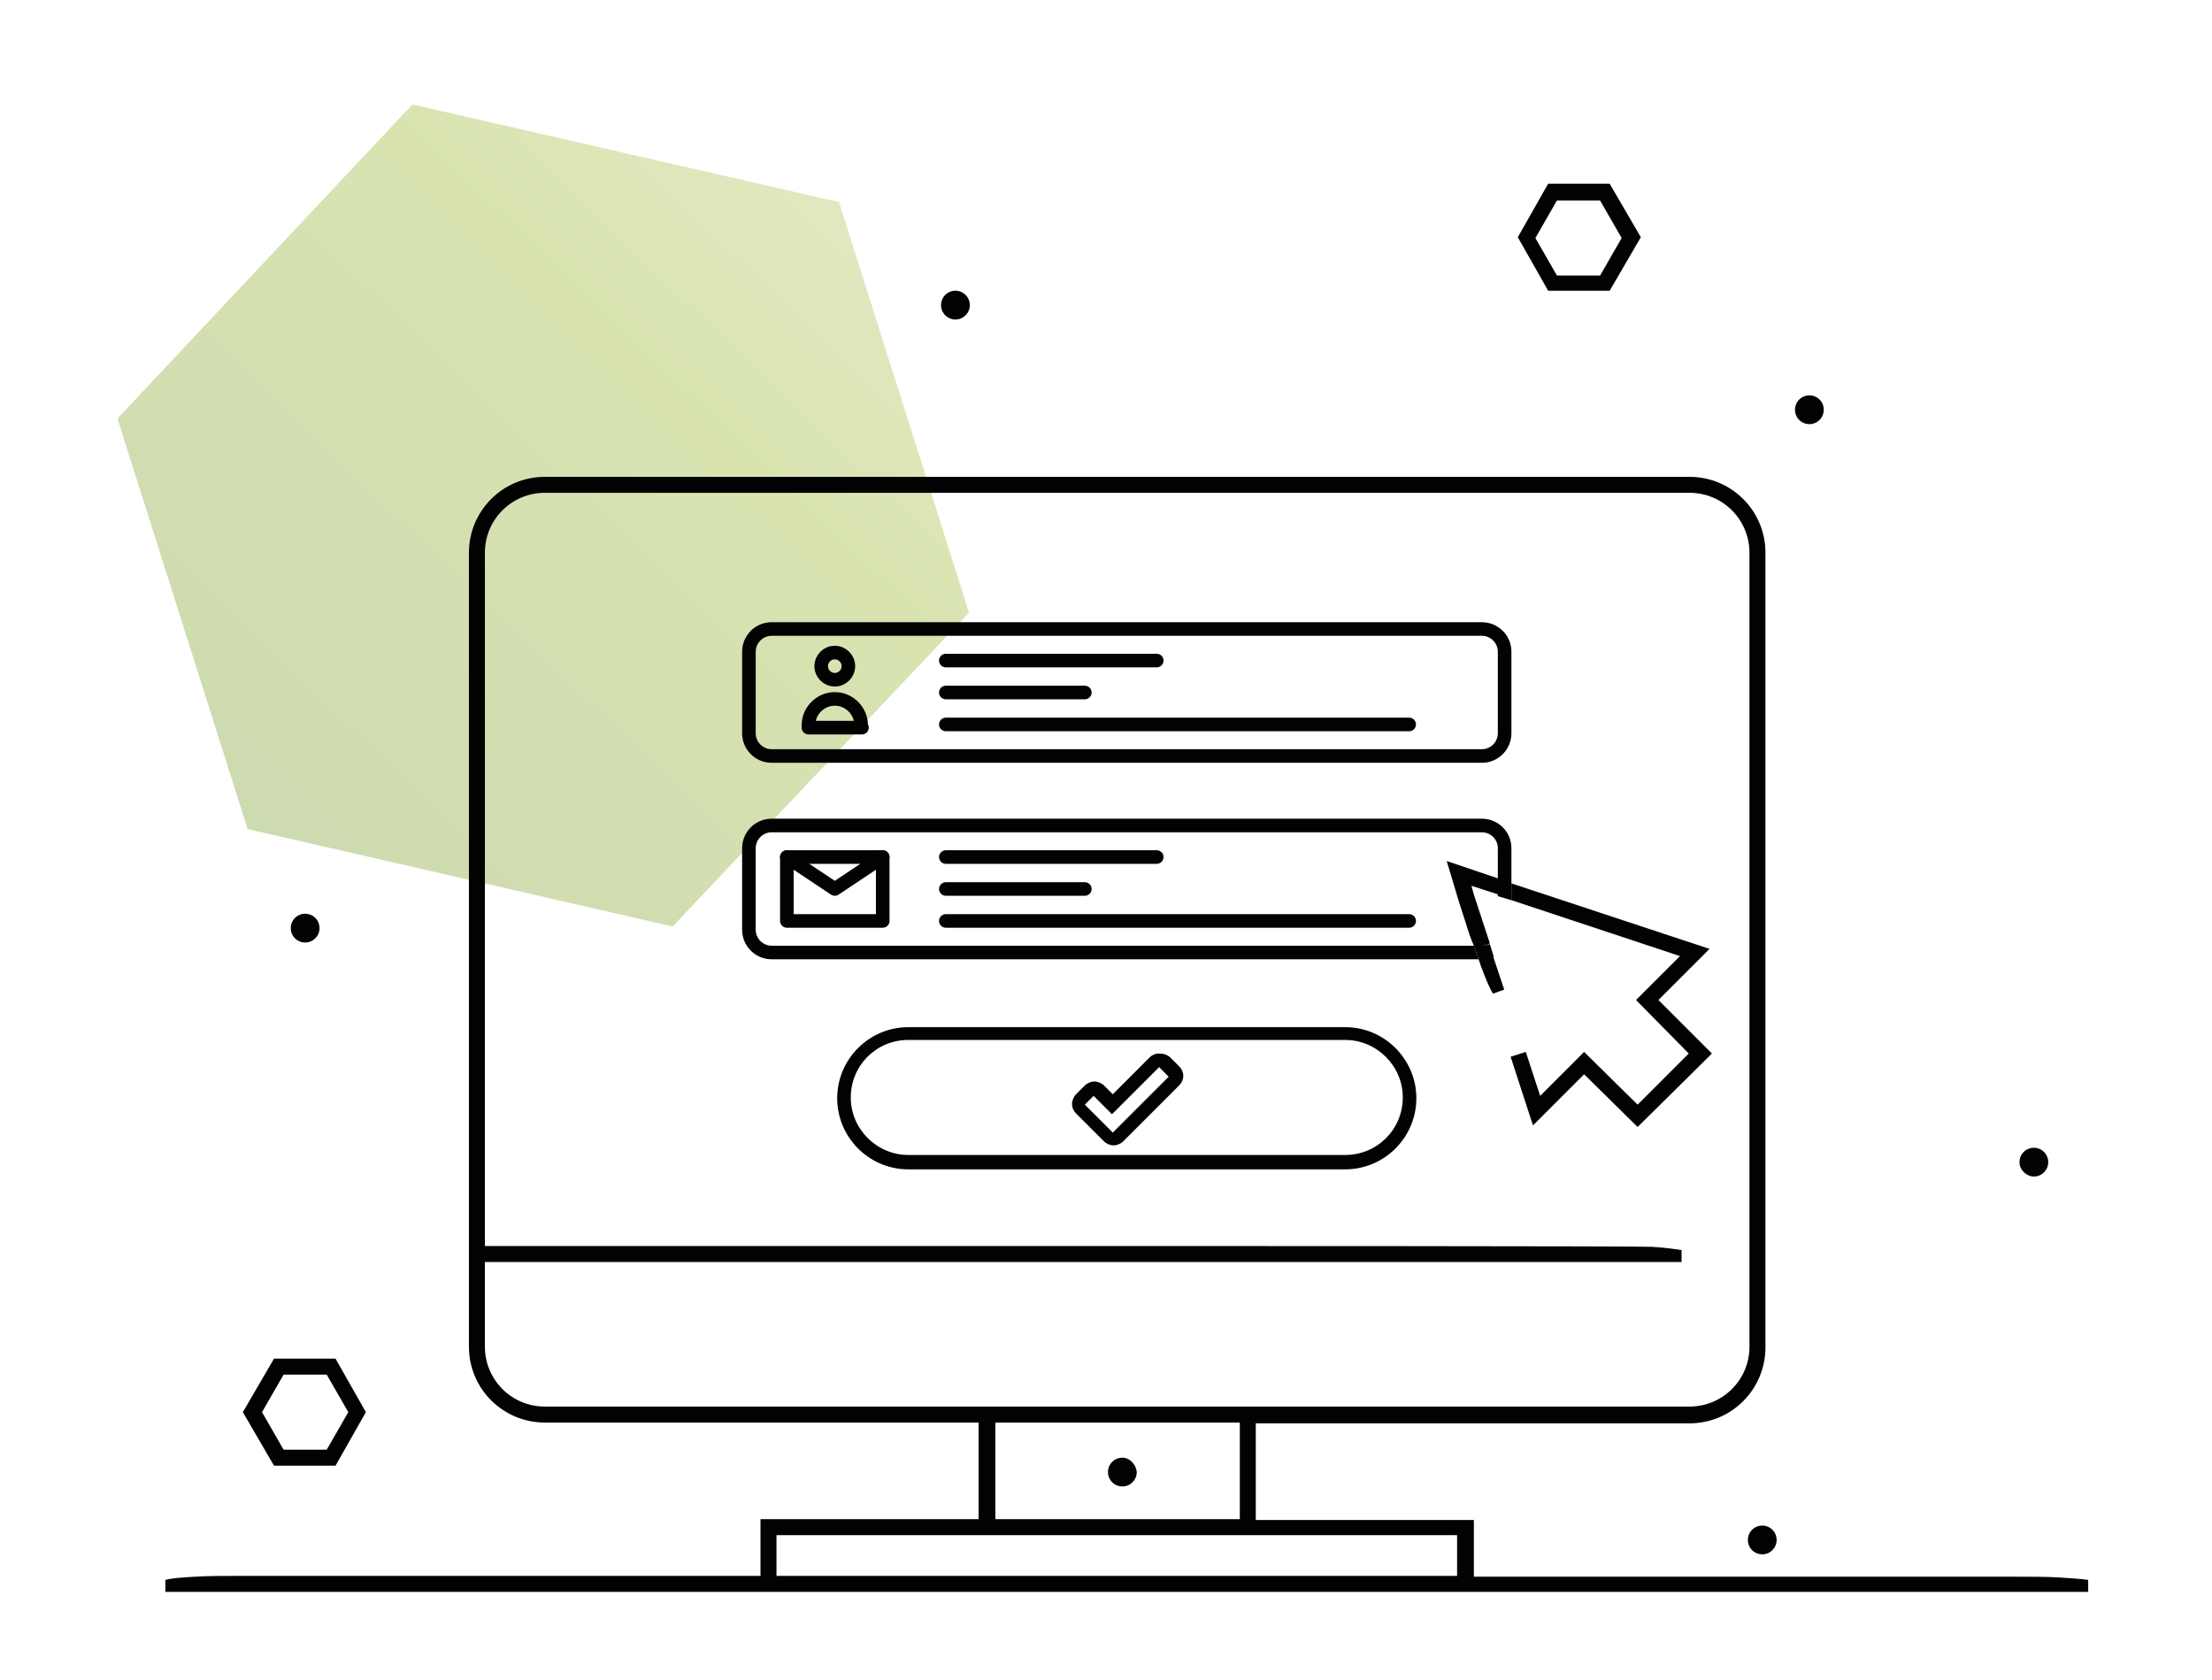 <?xml version="1.0" encoding="utf-8"?>
<!-- Generator: Adobe Illustrator 25.4.0, SVG Export Plug-In . SVG Version: 6.00 Build 0)  -->
<svg version="1.1" id="Ebene_1" xmlns="http://www.w3.org/2000/svg" xmlns:xlink="http://www.w3.org/1999/xlink" x="0px" y="0px"
	 viewBox="0 0 276.9 210.3" style="enable-background:new 0 0 276.9 210.3;" xml:space="preserve">
<style type="text/css">
	.st0{opacity:0.4;}
	.st1{clip-path:url(#SVGID_00000179608838050240247000000000540831936565462936_);}
	.st2{opacity:0.9;clip-path:url(#SVGID_00000124129525180668026250000000890020050683710340_);}
	.st3{clip-path:url(#SVGID_00000044166929370488377760000002079029725072461986_);}
	
		.st4{clip-path:url(#SVGID_00000035517324553033975990000011318846417109736350_);fill:url(#SVGID_00000077284123415148833120000002164475543226365106_);}
	.st5{clip-path:url(#SVGID_00000183236562817528220120000011920310261600745101_);}
	.st6{opacity:0.9;clip-path:url(#SVGID_00000039829755419850682520000000401291992712223889_);}
	.st7{clip-path:url(#SVGID_00000008854439959583877880000000396213314124661643_);}
	
		.st8{clip-path:url(#SVGID_00000003104371001329378570000006569336634485681335_);fill:url(#SVGID_00000076583546068728639240000016701559479546189228_);}
	.st9{opacity:0.9;clip-path:url(#SVGID_00000011743085902841444720000002456590376270081953_);}
	.st10{clip-path:url(#SVGID_00000021835214876471206430000007316913342859328927_);}
	
		.st11{clip-path:url(#SVGID_00000176736146579806896700000011863351340467273378_);fill:url(#SVGID_00000040576500468352428410000007808210324769782701_);}
	.st12{fill:#020203;}
	.st13{opacity:0.2;fill:url(#SVGID_00000045601283440970579330000016715484638906758558_);}
	.st14{opacity:0.2;fill:url(#SVGID_00000031186649276494845430000001450720939575253652_);}
	.st15{opacity:0.2;fill:url(#SVGID_00000145053676857459046670000002657893668169657232_);}
	.st16{fill:none;stroke:#020203;stroke-width:1.7;stroke-miterlimit:10;}
	.st17{fill:none;stroke:#020203;stroke-width:1.7;stroke-linecap:round;stroke-linejoin:round;stroke-miterlimit:10;}
	.st18{fill:none;}
	.st19{clip-path:url(#SVGID_00000089551474543341885350000000741784013774747545_);}
	.st20{clip-path:url(#SVGID_00000029760329749307213550000016390005842742716302_);}
	.st21{clip-path:url(#SVGID_00000055687855956555459270000016061385770606598066_);}
	
		.st22{clip-path:url(#SVGID_00000154403937194629562040000017509424668795976104_);fill:url(#SVGID_00000179624148224649556050000000558716535056052646_);}
	.st23{opacity:0.5;}
	.st24{clip-path:url(#SVGID_00000147926018742486237180000008613487523964238254_);}
	.st25{clip-path:url(#SVGID_00000177455597815389459590000008670529526326721719_);}
	.st26{clip-path:url(#SVGID_00000115487793000475708970000014859413353693846962_);}
	.st27{fill:url(#Pfad_1_00000153706471713111980170000013738169311135340680_);}
	.st28{clip-path:url(#SVGID_00000034073877085795106750000010144750346814732432_);}
	.st29{clip-path:url(#SVGID_00000041985955523006947300000017405593096063962799_);}
	.st30{clip-path:url(#SVGID_00000054227944971111344150000014782815242307659144_);}
	.st31{fill:url(#Pfad_1-2_00000177459362905224986590000015738415422010662056_);}
</style>
<g class="st0">
	<defs>
		
			<rect id="SVGID_1_" x="21.4" y="9.9" transform="matrix(0.223 -0.975 0.975 0.223 -10.056 116.433)" class="st0" width="93.1" height="109.3"/>
	</defs>
	<clipPath id="SVGID_00000142139949737532943170000002234722996215453068_">
		<use xlink:href="#SVGID_1_"  style="overflow:visible;"/>
	</clipPath>
	<g style="clip-path:url(#SVGID_00000142139949737532943170000002234722996215453068_);">
		<defs>
			
				<rect id="SVGID_00000021112186214349465350000016361104493037595521_" x="21.4" y="9.9" transform="matrix(0.223 -0.975 0.975 0.223 -10.056 116.433)" width="93.1" height="109.3"/>
		</defs>
		<clipPath id="SVGID_00000095338482508012332560000004826317782867995319_">
			<use xlink:href="#SVGID_00000021112186214349465350000016361104493037595521_"  style="overflow:visible;"/>
		</clipPath>
		<g style="opacity:0.9;clip-path:url(#SVGID_00000095338482508012332560000004826317782867995319_);">
			<g>
				<defs>
					
						<rect id="SVGID_00000060025941699140931100000002195216357300508559_" x="18.5" y="6.1" transform="matrix(0.223 -0.975 0.975 0.223 -12.149 117.441)" width="98.1" height="120.5"/>
				</defs>
				<clipPath id="SVGID_00000129923644808506474090000000139960579837162128_">
					<use xlink:href="#SVGID_00000060025941699140931100000002195216357300508559_"  style="overflow:visible;"/>
				</clipPath>
				<g style="clip-path:url(#SVGID_00000129923644808506474090000000139960579837162128_);">
					<defs>
						<polygon id="SVGID_00000059995530072376511320000009933981827916977827_" points="31,103.8 84.2,116 121.3,76.7 105,25.2 
							51.7,13 14.7,52.4 						"/>
					</defs>
					<clipPath id="SVGID_00000017503198185191474190000016494567885456111260_">
						<use xlink:href="#SVGID_00000059995530072376511320000009933981827916977827_"  style="overflow:visible;"/>
					</clipPath>
					
						<linearGradient id="SVGID_00000124130421422753927360000001858616282694994338_" gradientUnits="userSpaceOnUse" x1="-1023.001" y1="716.349" x2="-1022.38" y2="716.349" gradientTransform="matrix(148.978 -158.321 -158.321 -148.978 265839.5 -55128.902)">
						<stop  offset="0" style="stop-color:#709523"/>
						<stop  offset="2.090910e-03" style="stop-color:#709523"/>
						<stop  offset="0.664" style="stop-color:#93B323"/>
						<stop  offset="1" style="stop-color:#B4C663"/>
					</linearGradient>
					
						<polygon style="clip-path:url(#SVGID_00000017503198185191474190000016494567885456111260_);fill:url(#SVGID_00000124130421422753927360000001858616282694994338_);" points="
						-30,65.5 63,-33.3 165.9,63.6 73,162.4 					"/>
				</g>
			</g>
		</g>
	</g>
</g>
<path class="st12" d="M42,183.5l3.8-6.7l-3.8-6.7h-7.7l-3.9,6.7l3.9,6.7H42z M35.5,172.1h5.4l2.7,4.7l-2.7,4.7h-5.4l-2.7-4.7
	L35.5,172.1z"/>
<path class="st12" d="M201.5,36.4l3.9-6.7l-3.9-6.7h-7.7l-3.8,6.7l3.8,6.7H201.5z M194.9,25.1h5.4l2.7,4.7l-2.7,4.7h-5.4l-2.7-4.7
	L194.9,25.1z"/>
<path class="st12" d="M226.5,53.1c1,0,1.8-0.8,1.8-1.8s-0.8-1.8-1.8-1.8s-1.8,0.8-1.8,1.8S225.5,53.1,226.5,53.1z"/>
<path class="st12" d="M119.6,40c1,0,1.8-0.8,1.8-1.8s-0.8-1.8-1.8-1.8s-1.8,0.8-1.8,1.8S118.6,40,119.6,40z"/>
<path class="st12" d="M218.8,192.8c0,1,0.8,1.8,1.8,1.8c1,0,1.8-0.8,1.8-1.8s-0.8-1.8-1.8-1.8C219.6,191,218.8,191.8,218.8,192.8z"
	/>
<path class="st12" d="M36.4,116.2c0,1,0.8,1.8,1.8,1.8s1.8-0.8,1.8-1.8s-0.8-1.8-1.8-1.8S36.4,115.2,36.4,116.2z"/>
<path class="st12" d="M140.5,182.5c-1,0-1.8,0.8-1.8,1.8c0,1,0.8,1.8,1.8,1.8s1.8-0.8,1.8-1.8C142.2,183.3,141.4,182.5,140.5,182.5z
	"/>
<path class="st12" d="M254.6,147.3c1,0,1.8-0.8,1.8-1.8s-0.8-1.8-1.8-1.8s-1.8,0.8-1.8,1.8S253.7,147.3,254.6,147.3z"/>
<path class="st12" d="M257.9,197.5c-1.7-0.1-3.5-0.1-5.4-0.1h-2.4v0h-65.6v-7.1h-27.3v-12.1h54.3c5.3,0,9.5-4.3,9.5-9.5v-10v-74
	V69.2c0-5.3-4.3-9.5-9.5-9.5h-18.1h-5.5H68.2c-5.3,0-9.5,4.3-9.5,9.5v15.4v32.1l0,0v3h0v48.9c0,5.3,4.3,9.5,9.5,9.5h54.3v12.1H95.2
	v7.1H32.7v0h-2.6c-2.1,0-4,0-5.7,0.1s-3,0.2-3.7,0.4v1.5h12v0h62.5h89.3h65.6v0h11.3v-1.5C260.7,197.7,259.5,197.6,257.9,197.5z
	 M68.2,176.1c-4.2,0-7.5-3.4-7.5-7.5v-10.6h21.5h2.7h7.1h2.2h47.4v0h68.9v-1.5c-0.7-0.1-2-0.3-3.7-0.4c-1.8-0.1-60.7-0.1-62.7-0.1
	h-2.5H141H95h-2.2h-6.6h-2.4H60.7v-21.8h0V84.6V69.2c0-4.2,3.4-7.5,7.5-7.5h120.2h4.9h18.2c4.2,0,7.5,3.4,7.5,7.5v15.4v74v10
	c0,4.2-3.4,7.5-7.5,7.5h-54.3h-34.6H68.2z M155.2,178.1v12.1h-30.6v-12.1H155.2z M182.5,197.3H97.2v-5.1h25.3h34.6h25.3V197.3z"/>
<path class="st18" d="M184.5,112.1L184.5,112.1l2,6.1c0.6-0.3,1.1-1,1.1-1.8v-4.2l-3.4-1.1L184.5,112.1z"/>
<path class="st18" d="M168.4,130.3h-54.7c-3.9,0-7.2,3.2-7.2,7.2s3.2,7.2,7.2,7.2h54.7c3.9,0,7.2-3.2,7.2-7.2
	S172.4,130.3,168.4,130.3z"/>
<path class="st18" d="M185.5,104.1H96.6c-1.1,0-2,0.9-2,2v10.2c0,1.1,0.9,2,2,2h87.9c-0.3-0.9-0.6-1.8-1-2.8l-0.9-2.8l-1.6-4.9
	l6.5,2.2v-3.9C187.5,105,186.6,104.1,185.5,104.1z"/>
<path class="st18" d="M96.6,93.8h88.9c1.1,0,2-0.9,2-2V81.6c0-1.1-0.9-2-2-2H96.6c-1.1,0-2,0.9-2,2v10.2
	C94.6,92.9,95.5,93.8,96.6,93.8z"/>
<path class="st12" d="M182.6,112.8l0.9,2.8c0.3,1,0.6,1.9,1,2.8h1c0.4,0,0.7-0.1,1-0.3l-2-6.1l0,0l-0.3-1.1l3.4,1.1V110l-6.5-2.2
	L182.6,112.8z"/>
<polygon class="st12" points="207.6,125.2 214,118.8 189.2,110.6 189.2,112.7 210.3,119.7 204.8,125.2 211.4,131.9 205,138.3 
	198.3,131.7 192.8,137.2 191,131.7 189.1,132.3 191.9,140.9 198.3,134.5 205,141.1 214.3,131.9 "/>
<path class="st12" d="M185.1,120.1c0.1,0.3,0.2,0.6,0.3,0.9c0.6,1.6,1.1,2.8,1.5,3.4l1.4-0.5l-1.4-4.2c-0.5,0.2-1,0.3-1.5,0.3H185.1
	z"/>
<path class="st12" d="M168.4,128.6h-54.7c-4.9,0-8.9,4-8.9,8.9s4,8.9,8.9,8.9h54.7c4.9,0,8.9-4,8.9-8.9S173.3,128.6,168.4,128.6z
	 M168.4,144.6h-54.7c-3.9,0-7.2-3.2-7.2-7.2s3.2-7.2,7.2-7.2h54.7c3.9,0,7.2,3.2,7.2,7.2S172.4,144.6,168.4,144.6z"/>
<path class="st12" d="M96.6,118.4c-1.1,0-2-0.9-2-2v-10.2c0-1.1,0.9-2,2-2h88.9c1.1,0,2,0.9,2,2v3.9l1.7,0.6v-4.5
	c0-2.1-1.7-3.7-3.7-3.7H96.6c-2.1,0-3.7,1.7-3.7,3.7v10.2c0,2.1,1.7,3.7,3.7,3.7h88.5c-0.2-0.6-0.4-1.1-0.6-1.7H96.6z"/>
<path class="st12" d="M185.5,118.4h-1c0.2,0.6,0.4,1.1,0.6,1.7h0.4c0.5,0,1.1-0.1,1.5-0.3l-0.5-1.6
	C186.2,118.3,185.8,118.4,185.5,118.4z"/>
<polygon class="st12" points="187.5,110 187.5,112.2 189.2,112.7 189.2,110.6 "/>
<path class="st12" d="M96.6,95.5h88.9c2.1,0,3.7-1.7,3.7-3.7V81.6c0-2.1-1.7-3.7-3.7-3.7H96.6c-2.1,0-3.7,1.7-3.7,3.7v10.2
	C92.9,93.8,94.5,95.5,96.6,95.5z M94.6,81.6c0-1.1,0.9-2,2-2h88.9c1.1,0,2,0.9,2,2v10.2c0,1.1-0.9,2-2,2H96.6c-1.1,0-2-0.9-2-2V81.6
	z"/>
<path class="st12" d="M145.1,133.6l1.2,1.2l-7,7l-3.5-3.5l1.1-1.1l2.3,2.3L145.1,133.6 M145.1,131.9c-0.5,0-0.9,0.2-1.2,0.5
	l-4.6,4.6l-1.1-1.1c-0.3-0.3-0.8-0.5-1.2-0.5s-0.9,0.2-1.2,0.5l-1.1,1.1c-0.3,0.3-0.5,0.8-0.5,1.2c0,0.5,0.2,0.9,0.5,1.2l3.5,3.5
	c0.3,0.3,0.8,0.5,1.2,0.5s0.9-0.2,1.2-0.5l7-7c0.7-0.7,0.7-1.7,0-2.4l-1.2-1.2C146,132,145.6,131.9,145.1,131.9L145.1,131.9z"/>
<g>
	<rect x="98.5" y="107.3" class="st17" width="12" height="8"/>
	<polyline class="st17" points="98.5,107.3 104.5,111.3 110.5,107.3 	"/>
</g>
<g>
	<line class="st17" x1="118.4" y1="107.3" x2="144.8" y2="107.3"/>
	<line class="st17" x1="118.4" y1="111.3" x2="135.8" y2="111.3"/>
	<line class="st17" x1="118.4" y1="115.3" x2="176.4" y2="115.3"/>
</g>
<g>
	<line class="st17" x1="118.4" y1="82.7" x2="144.8" y2="82.7"/>
	<line class="st17" x1="118.4" y1="86.7" x2="135.8" y2="86.7"/>
	<line class="st17" x1="118.4" y1="90.7" x2="176.4" y2="90.7"/>
</g>
<circle class="st17" cx="104.5" cy="83.4" r="1.7"/>
<path class="st17" d="M107.9,91.1h-6.7v-0.3c0-1.8,1.5-3.3,3.3-3.3l0,0c1.8,0,3.3,1.5,3.3,3.3V91.1z"/>
</svg>
